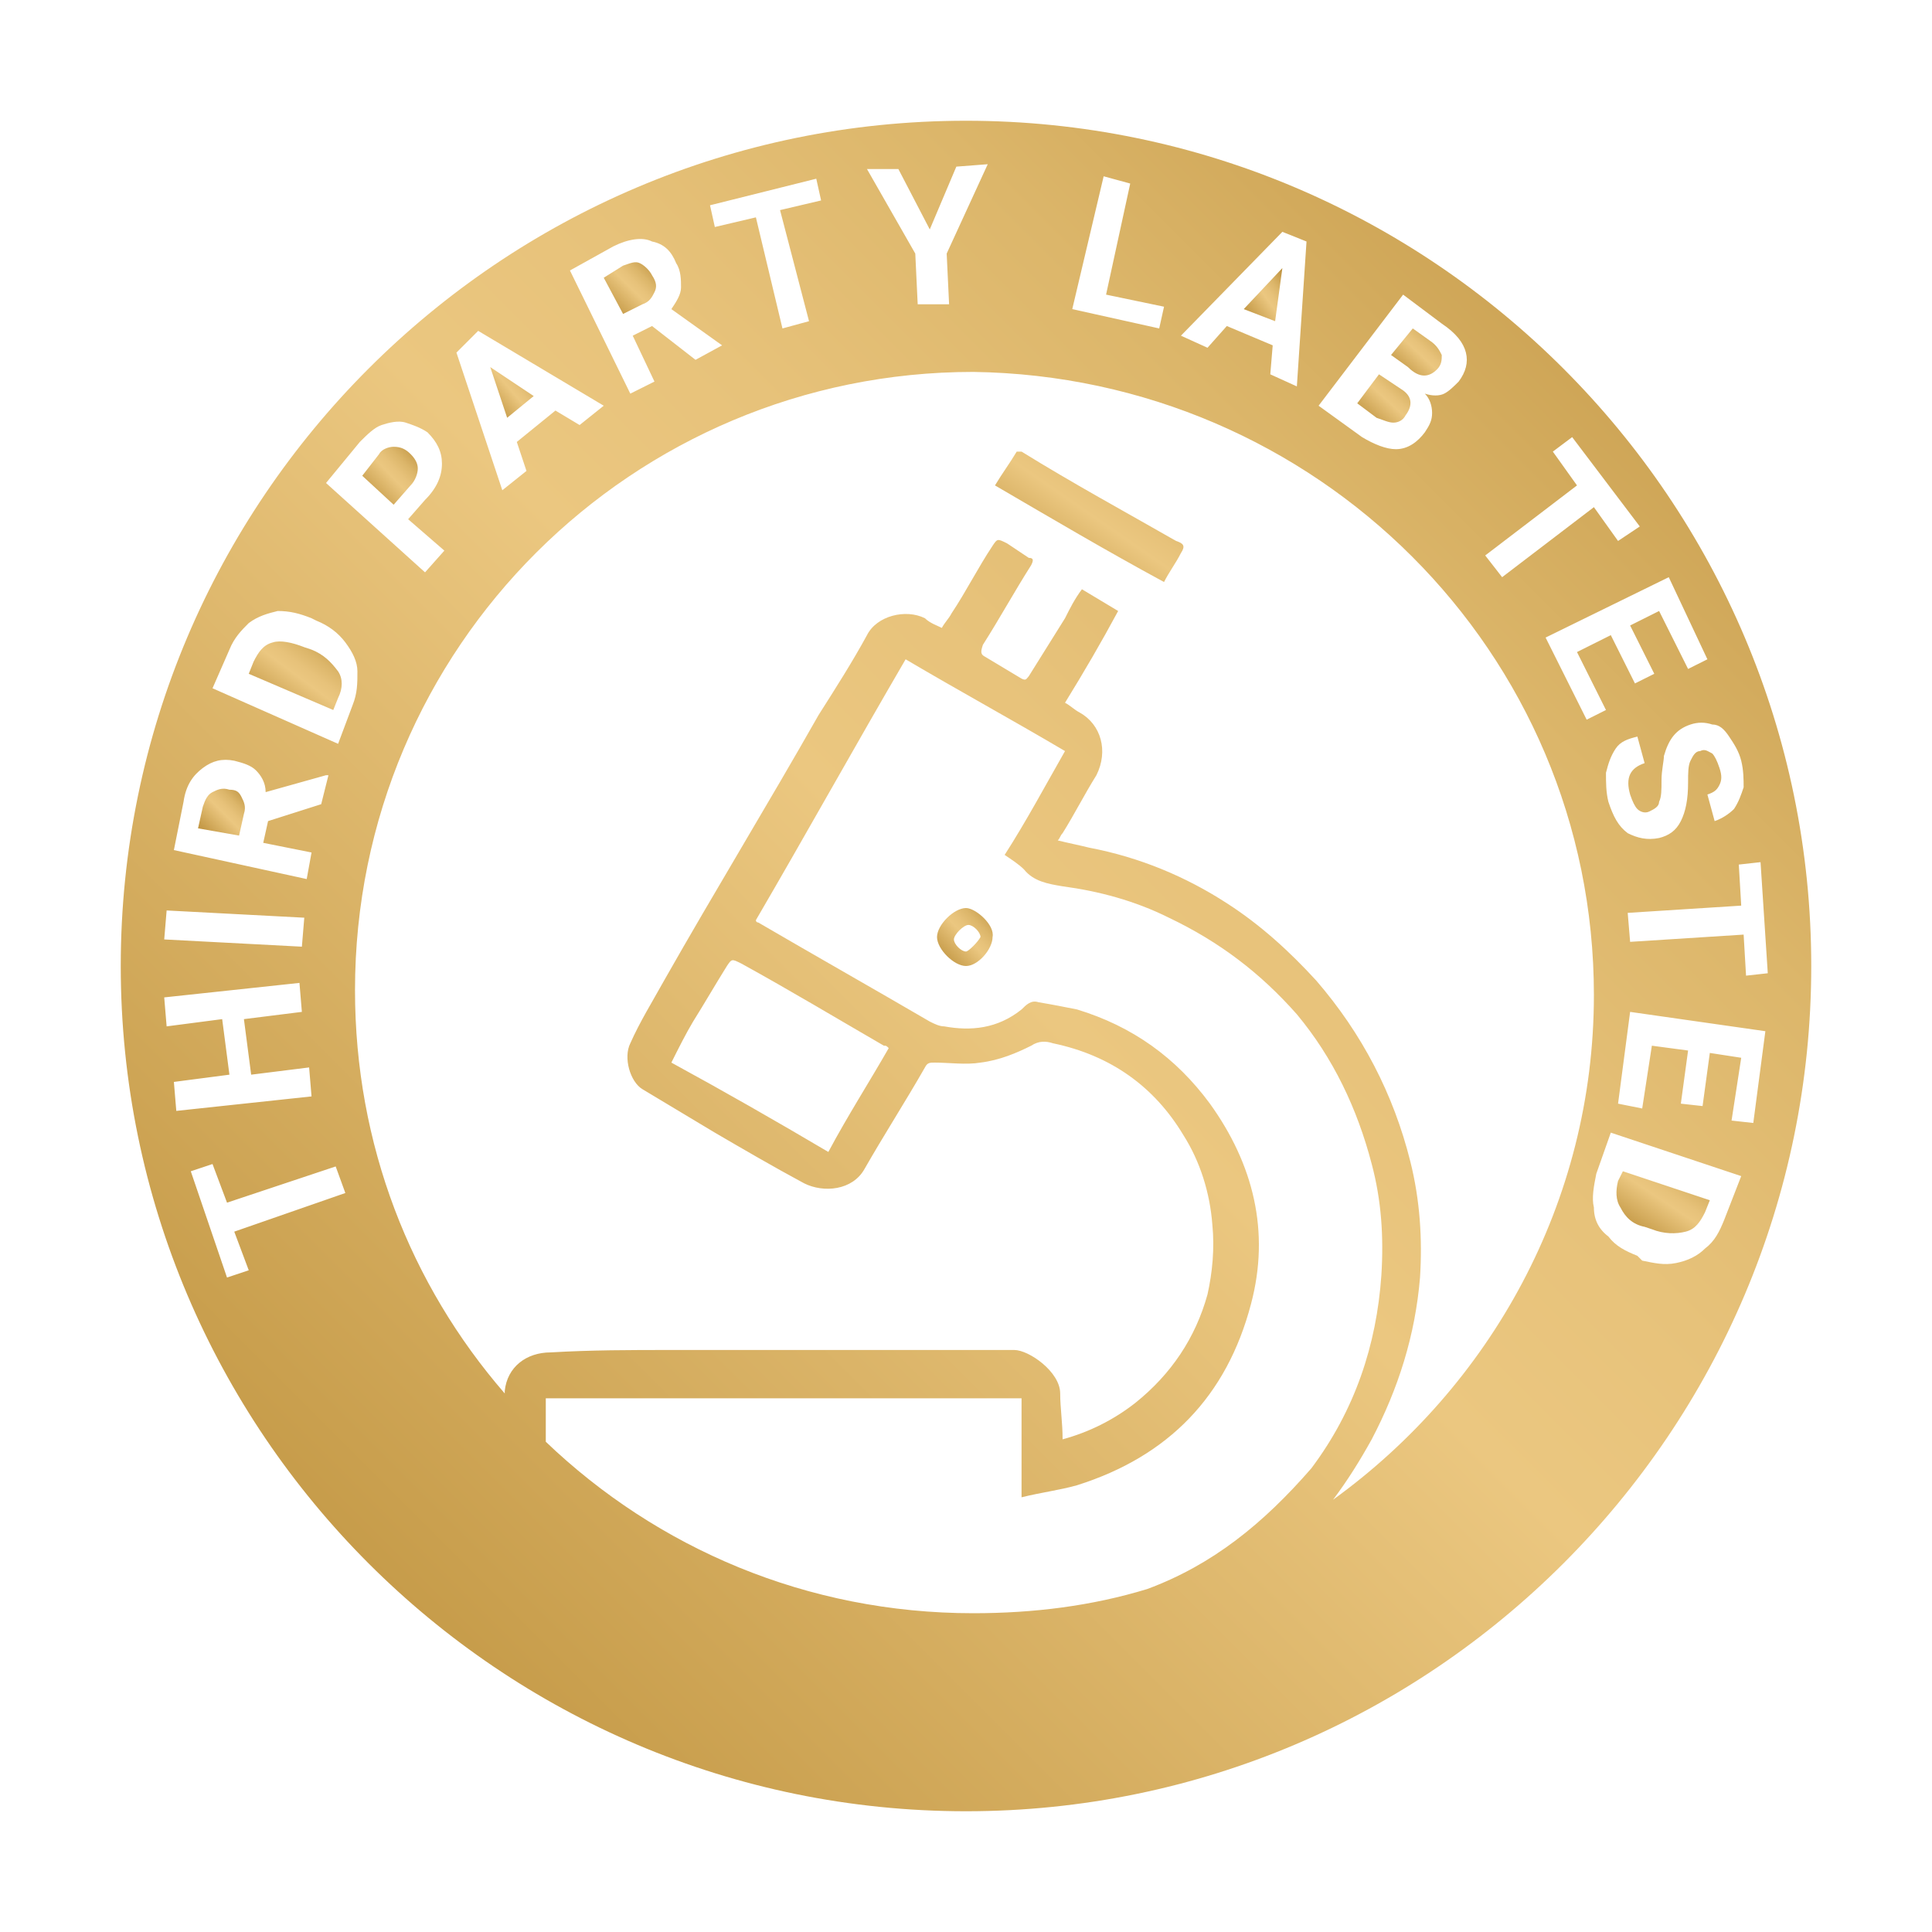 <?xml version="1.0" encoding="UTF-8"?> <svg xmlns="http://www.w3.org/2000/svg" width="80" height="80" viewBox="0 0 80 80" fill="none"> <path d="M40 37.6C39.5 37.6 38.8 38.3 38.8 38.8C38.8 39.3 39.5 40 40 40C40.5 40 41.1 39.3 41.1 38.8C41.2 38.3 40.4 37.6 40 37.6ZM40 39.4C39.8 39.4 39.5 39.1 39.5 38.9C39.5 38.7 39.9 38.3 40.1 38.3C40.3 38.3 40.6 38.6 40.6 38.8C40.5 39 40.1 39.4 40 39.4Z" fill="url(#paint0_linear_480_130)"></path> <path d="M42.3 18.7C42.2 18.7 42.2 18.7 42.1 18.7C41.8 19.2 41.5 19.6 41.2 20.1C43.6 21.5 45.8 22.8 48.2 24.1C48.4 23.7 48.7 23.3 48.9 22.9C49.1 22.6 49 22.5 48.7 22.4C46.6 21.2 44.4 20 42.3 18.7Z" fill="url(#paint1_linear_480_130)"></path> <path d="M22.1 16.4L20.3 15.2L21 17.3L22.1 16.4Z" fill="url(#paint2_linear_480_130)"></path> <path d="M9.5 32.7C9.2 32.6 9 32.7 8.8 32.8C8.6 32.9 8.5 33.1 8.4 33.4L8.2 34.3L9.9 34.6L10.1 33.7C10.2 33.4 10.1 33.2 10 33C9.9 32.8 9.8 32.7 9.5 32.7Z" fill="url(#paint3_linear_480_130)"></path> <path d="M27.1 12.1C27.2 11.9 27.2 11.7 27 11.4C26.9 11.2 26.7 11 26.5 10.9C26.3 10.8 26.1 10.9 25.8 11L25 11.5L25.8 13L26.6 12.6C26.9 12.5 27 12.3 27.1 12.1Z" fill="url(#paint4_linear_480_130)"></path> <path d="M12.9 26.9L12.6 26.8C12.1 26.6 11.6 26.5 11.3 26.6C10.9 26.7 10.7 27 10.5 27.4L10.3 27.9L13.8 29.4L14 28.9C14.2 28.5 14.2 28.1 14 27.8C13.7 27.4 13.4 27.1 12.9 26.9Z" fill="url(#paint5_linear_480_130)"></path> <path d="M53.1 11.1L51.5 12.8L52.8 13.3L53.1 11.1Z" fill="url(#paint6_linear_480_130)"></path> <path d="M17 18.8C16.8 18.6 16.6 18.5 16.3 18.5C16.1 18.5 15.8 18.6 15.7 18.8L15 19.7L16.3 20.9L17 20.1C17.2 19.9 17.3 19.6 17.3 19.4C17.3 19.2 17.2 19 17 18.8Z" fill="url(#paint7_linear_480_130)"></path> <path d="M57.7 17.5C57.9 17.5 58.1 17.4 58.2 17.2C58.5 16.8 58.5 16.4 58 16.1L57.1 15.5L56.2 16.7L57 17.3C57.3 17.4 57.5 17.5 57.7 17.5Z" fill="url(#paint8_linear_480_130)"></path> <path d="M68.1 50.8L68.4 50.9C68.9 51.1 69.4 51.1 69.8 51C70.2 50.9 70.4 50.6 70.6 50.2L70.8 49.7L67.2 48.5L67 48.9C66.9 49.3 66.9 49.7 67.1 50C67.3 50.4 67.6 50.7 68.1 50.8Z" fill="url(#paint9_linear_480_130)"></path> <path d="M40 5C20.7 5 5 20.7 5 40C5 59.3 20.7 75 40 75C59.3 75 75 59.3 75 40C75 20.7 59.3 5 40 5ZM73.2 40.3L72.3 40.4L72.2 38.7L67.5 39L67.4 37.8L72.1 37.5L72 35.8L72.9 35.7L73.2 40.3ZM71.6 30.5C71.8 30.8 72 31.1 72.1 31.5C72.2 31.9 72.2 32.3 72.2 32.6C72.1 32.9 72 33.2 71.8 33.5C71.6 33.7 71.3 33.9 71 34L70.7 32.9C71 32.8 71.1 32.7 71.2 32.5C71.3 32.3 71.3 32.1 71.2 31.8C71.1 31.5 71 31.3 70.9 31.2C70.7 31.1 70.6 31 70.4 31.1C70.2 31.1 70.1 31.3 70 31.5C69.9 31.7 69.9 32 69.9 32.4C69.9 33.1 69.8 33.6 69.6 34C69.4 34.4 69.1 34.6 68.7 34.7C68.2 34.8 67.8 34.7 67.4 34.5C67 34.2 66.8 33.8 66.6 33.2C66.5 32.8 66.5 32.4 66.5 32C66.6 31.6 66.7 31.3 66.9 31C67.1 30.7 67.4 30.6 67.8 30.5L68.1 31.6C67.5 31.8 67.3 32.2 67.5 32.9C67.6 33.2 67.7 33.4 67.8 33.5C67.9 33.6 68.1 33.7 68.3 33.6C68.5 33.5 68.7 33.4 68.7 33.2C68.8 33 68.8 32.7 68.8 32.3C68.8 31.9 68.9 31.5 68.9 31.3C69.1 30.6 69.4 30.2 70 30C70.3 29.9 70.6 29.9 70.9 30C71.2 30 71.4 30.2 71.6 30.5ZM70.7 27.3L69.9 27.7L68.7 25.3L67.5 25.9L68.5 27.9L67.7 28.3L66.7 26.3L65.3 27L66.5 29.4L65.7 29.8L64 26.4L69.1 23.9L70.7 27.3ZM64.3 18.7L65.1 18.1L67.9 21.8L67 22.4L66 21L62.2 23.9L61.5 23L65.3 20.1L64.3 18.7ZM58.1 12.2L59.7 13.4C60.3 13.8 60.6 14.2 60.7 14.6C60.8 15 60.7 15.4 60.4 15.8C60.2 16 60 16.2 59.8 16.3C59.6 16.4 59.3 16.4 59 16.3C59.2 16.5 59.3 16.8 59.3 17.1C59.3 17.4 59.2 17.6 59 17.9C58.7 18.3 58.3 18.6 57.8 18.6C57.4 18.6 56.9 18.4 56.4 18.1L54.6 16.8L58.1 12.2ZM53.1 9.6L54.1 10L53.7 16L52.6 15.5L52.7 14.3L50.8 13.5L50 14.4L48.9 13.9L53.1 9.6ZM45.7 7.3L46.8 7.6L45.8 12.2L48.2 12.7L48 13.6L44.4 12.8L45.7 7.3ZM37.2 7L38.5 9.5L39.6 6.9L40.9 6.8L39.2 10.5L39.3 12.6H38L37.9 10.5L35.9 7H37.2ZM33.8 7.4L34 8.3L32.3 8.7L33.5 13.3L32.4 13.6L31.3 9L29.6 9.4L29.4 8.5L33.8 7.4ZM25.4 10.2C26 9.9 26.6 9.8 27 10C27.5 10.1 27.8 10.4 28 10.9C28.2 11.2 28.2 11.6 28.2 11.9C28.2 12.2 28 12.5 27.8 12.8L29.9 14.3L28.8 14.9L27 13.5L26.2 13.9L27.1 15.8L26.1 16.3L23.6 11.2L25.4 10.2ZM19.8 13.7L25 16.8L24 17.6L23 17L21.4 18.3L21.8 19.5L20.8 20.3L18.9 14.6L19.8 13.7ZM14.9 18.3C15.2 18 15.5 17.7 15.8 17.6C16.1 17.5 16.5 17.4 16.8 17.5C17.1 17.6 17.4 17.7 17.7 17.9C18.1 18.3 18.3 18.7 18.3 19.2C18.3 19.7 18.1 20.2 17.6 20.7L16.9 21.5L18.4 22.8L17.6 23.7L13.5 20L14.9 18.3ZM9.5 26.9C9.7 26.4 10 26.1 10.3 25.8C10.7 25.5 11.1 25.4 11.5 25.3C12 25.3 12.4 25.4 12.9 25.6L13.1 25.7C13.6 25.9 14 26.2 14.3 26.6C14.6 27 14.8 27.4 14.8 27.8C14.8 28.3 14.8 28.7 14.6 29.2L14 30.8L8.8 28.5L9.5 26.9ZM7.6 33.2C7.7 32.5 8 32.1 8.4 31.8C8.8 31.5 9.2 31.4 9.7 31.5C10.1 31.6 10.4 31.7 10.6 31.9C10.8 32.1 11 32.4 11 32.8L13.5 32.1H13.6L13.3 33.3L11.1 34L10.9 34.9L12.9 35.3L12.7 36.4L7.2 35.2L7.6 33.2ZM6.9 37.7L12.6 38L12.5 39.2L6.8 38.9L6.9 37.7ZM7.2 44.8L9.5 44.5L9.2 42.2L6.9 42.5L6.8 41.3L12.4 40.7L12.5 41.9L10.1 42.2L10.4 44.5L12.8 44.2L12.9 45.4L7.3 46L7.2 44.8ZM10.3 52.6L9.4 52.9L7.9 48.5L8.8 48.2L9.4 49.8L13.9 48.3L14.3 49.4L9.7 51L10.3 52.6ZM47.5 65.8C45.2 66.5 42.8 66.8 40.3 66.8C33.4 66.8 27.2 64.1 22.6 59.7C22.6 59.1 22.6 58.5 22.6 57.9C29.2 57.9 35.7 57.9 42.3 57.9C42.3 59.2 42.3 60.6 42.3 62C43.1 61.8 43.9 61.7 44.6 61.5C48.4 60.3 50.8 57.8 51.8 54C52.6 51 51.9 48.2 50.1 45.7C48.7 43.8 46.9 42.5 44.6 41.8C44.1 41.7 43.6 41.6 43 41.5C42.7 41.4 42.5 41.6 42.3 41.8C41.3 42.6 40.2 42.7 39.1 42.5C38.9 42.5 38.7 42.4 38.5 42.3C36.1 40.9 33.8 39.6 31.4 38.2C31.4 38.2 31.3 38.2 31.3 38.1C33.4 34.5 35.4 30.9 37.5 27.3C39.7 28.6 41.9 29.8 44.1 31.1C43.3 32.5 42.5 34 41.6 35.4C41.9 35.6 42.2 35.8 42.4 36C42.8 36.5 43.4 36.6 44 36.7C45.5 36.9 47 37.3 48.4 38C50.5 39 52.2 40.3 53.7 42C55.2 43.8 56.2 45.9 56.8 48.2C57.2 49.7 57.3 51.2 57.2 52.8C57 55.7 56.1 58.4 54.3 60.8C52.3 63.1 50.2 64.8 47.5 65.8ZM36.8 43.4C36 44.8 35.1 46.2 34.3 47.7C32.1 46.4 30 45.2 27.8 44C28.1 43.4 28.4 42.8 28.7 42.3C29.2 41.5 29.6 40.8 30.1 40C30.3 39.7 30.3 39.7 30.7 39.9C32.7 41 34.7 42.2 36.6 43.3C36.7 43.3 36.7 43.3 36.8 43.4ZM55.2 62.1C55.8 61.3 56.3 60.5 56.8 59.6C57.9 57.5 58.6 55.3 58.8 52.9C58.9 51.3 58.8 49.7 58.4 48.1C57.7 45.3 56.4 42.8 54.5 40.6C53.4 39.4 52.2 38.3 50.8 37.4C49.1 36.3 47.2 35.5 45.1 35.1C44.7 35 44.2 34.9 43.8 34.8C43.9 34.7 43.9 34.6 44 34.5C44.5 33.7 44.9 32.9 45.4 32.1C45.9 31.1 45.6 30 44.7 29.5C44.5 29.4 44.3 29.2 44.1 29.1C44.9 27.8 45.6 26.6 46.3 25.3C45.8 25 45.3 24.7 44.8 24.4C44.5 24.8 44.3 25.2 44.1 25.6C43.6 26.4 43.1 27.2 42.6 28C42.5 28.1 42.5 28.2 42.3 28.1C41.8 27.8 41.3 27.5 40.8 27.2C40.6 27.1 40.6 27 40.7 26.7C41.4 25.6 42 24.5 42.7 23.4C42.8 23.2 42.8 23.1 42.6 23.1C42.3 22.9 42 22.7 41.7 22.5C41.3 22.3 41.3 22.3 41.1 22.6C40.5 23.5 40 24.5 39.4 25.4C39.3 25.6 39.1 25.8 39 26C38.8 25.9 38.5 25.8 38.3 25.6C37.5 25.2 36.3 25.5 35.9 26.3C35.3 27.4 34.6 28.5 33.9 29.6C31.8 33.3 29.6 36.9 27.5 40.6C27 41.5 26.5 42.3 26.1 43.2C25.8 43.8 26.1 44.8 26.6 45.1C27.6 45.7 28.6 46.3 29.6 46.9C30.8 47.6 32 48.3 33.3 49C34.1 49.4 35.3 49.3 35.8 48.4C36.6 47 37.5 45.6 38.3 44.2C38.4 44 38.5 44 38.7 44C39.3 44 40 44.1 40.6 44C41.4 43.9 42.1 43.6 42.7 43.3C43 43.1 43.3 43.1 43.6 43.2C46 43.7 47.8 45 49 47C49.7 48.1 50.1 49.4 50.2 50.7C50.3 51.7 50.2 52.7 50 53.6C49.5 55.4 48.5 56.9 47 58.1C46.1 58.8 45.1 59.3 44 59.6C44 58.9 43.9 58.3 43.9 57.7C43.9 56.8 42.6 55.9 42 55.9C37.3 55.9 32.5 55.9 27.8 55.9C26.1 55.9 24.5 55.9 22.8 56C21.8 56 21 56.6 20.9 57.6V57.7C17 53.2 14.7 47.4 14.7 41C14.7 26.8 26.2 15.4 40.3 15.4C54.5 15.6 66 27 66 41.2C66 49.8 61.7 57.4 55.2 62.1ZM71.4 50.5C71.2 51 71 51.4 70.6 51.7C70.3 52 69.9 52.2 69.4 52.3C68.9 52.4 68.5 52.3 68 52.2L67.8 52C67.3 51.8 66.9 51.6 66.6 51.2C66.2 50.9 66 50.5 66 50C65.9 49.6 66 49.1 66.1 48.6L66.7 46.9L72.1 48.7L71.4 50.5ZM72.6 46.5L71.7 46.4L72.1 43.8L70.8 43.6L70.5 45.8L69.6 45.7L69.9 43.5L68.4 43.3L68 45.9L67 45.7L67.5 41.9L73.1 42.7L72.6 46.5Z" fill="url(#paint10_linear_480_130)"></path> <path d="M59.5 15.3C59.7 15.1 59.7 14.9 59.7 14.7C59.6 14.5 59.5 14.3 59.2 14.1L58.5 13.6L57.6 14.7L58.3 15.2C58.8 15.7 59.2 15.6 59.5 15.3Z" fill="url(#paint11_linear_480_130)"></path> <defs> <linearGradient id="paint0_linear_480_130" x1="38.685" y1="40.119" x2="41.316" y2="37.588" gradientUnits="userSpaceOnUse"> <stop stop-color="#B3852D"></stop> <stop offset="0.51" stop-color="#EBC780"></stop> <stop offset="0.6" stop-color="#E7C27A"></stop> <stop offset="0.72" stop-color="#DCB66A"></stop> <stop offset="0.86" stop-color="#CAA050"></stop> <stop offset="1" stop-color="#B3852D"></stop> </linearGradient> <linearGradient id="paint1_linear_480_130" x1="40.811" y1="24.369" x2="46.356" y2="16.355" gradientUnits="userSpaceOnUse"> <stop stop-color="#B3852D"></stop> <stop offset="0.51" stop-color="#EBC780"></stop> <stop offset="0.6" stop-color="#E7C27A"></stop> <stop offset="0.72" stop-color="#DCB66A"></stop> <stop offset="0.86" stop-color="#CAA050"></stop> <stop offset="1" stop-color="#B3852D"></stop> </linearGradient> <linearGradient id="paint2_linear_480_130" x1="20.21" y1="17.405" x2="22.487" y2="15.453" gradientUnits="userSpaceOnUse"> <stop stop-color="#B3852D"></stop> <stop offset="0.51" stop-color="#EBC780"></stop> <stop offset="0.6" stop-color="#E7C27A"></stop> <stop offset="0.72" stop-color="#DCB66A"></stop> <stop offset="0.86" stop-color="#CAA050"></stop> <stop offset="1" stop-color="#B3852D"></stop> </linearGradient> <linearGradient id="paint3_linear_480_130" x1="8.103" y1="34.697" x2="10.234" y2="32.566" gradientUnits="userSpaceOnUse"> <stop stop-color="#B3852D"></stop> <stop offset="0.51" stop-color="#EBC780"></stop> <stop offset="0.6" stop-color="#E7C27A"></stop> <stop offset="0.72" stop-color="#DCB66A"></stop> <stop offset="0.86" stop-color="#CAA050"></stop> <stop offset="1" stop-color="#B3852D"></stop> </linearGradient> <linearGradient id="paint4_linear_480_130" x1="24.892" y1="13.107" x2="27.242" y2="10.73" gradientUnits="userSpaceOnUse"> <stop stop-color="#B3852D"></stop> <stop offset="0.51" stop-color="#EBC780"></stop> <stop offset="0.6" stop-color="#E7C27A"></stop> <stop offset="0.72" stop-color="#DCB66A"></stop> <stop offset="0.86" stop-color="#CAA050"></stop> <stop offset="1" stop-color="#B3852D"></stop> </linearGradient> <linearGradient id="paint5_linear_480_130" x1="10.108" y1="29.541" x2="13.084" y2="25.505" gradientUnits="userSpaceOnUse"> <stop stop-color="#B3852D"></stop> <stop offset="0.51" stop-color="#EBC780"></stop> <stop offset="0.6" stop-color="#E7C27A"></stop> <stop offset="0.72" stop-color="#DCB66A"></stop> <stop offset="0.86" stop-color="#CAA050"></stop> <stop offset="1" stop-color="#B3852D"></stop> </linearGradient> <linearGradient id="paint6_linear_480_130" x1="51.42" y1="13.409" x2="53.717" y2="11.739" gradientUnits="userSpaceOnUse"> <stop stop-color="#B3852D"></stop> <stop offset="0.51" stop-color="#EBC780"></stop> <stop offset="0.6" stop-color="#E7C27A"></stop> <stop offset="0.72" stop-color="#DCB66A"></stop> <stop offset="0.86" stop-color="#CAA050"></stop> <stop offset="1" stop-color="#B3852D"></stop> </linearGradient> <linearGradient id="paint7_linear_480_130" x1="14.885" y1="21.02" x2="17.517" y2="18.498" gradientUnits="userSpaceOnUse"> <stop stop-color="#B3852D"></stop> <stop offset="0.51" stop-color="#EBC780"></stop> <stop offset="0.6" stop-color="#E7C27A"></stop> <stop offset="0.72" stop-color="#DCB66A"></stop> <stop offset="0.86" stop-color="#CAA050"></stop> <stop offset="1" stop-color="#B3852D"></stop> </linearGradient> <linearGradient id="paint8_linear_480_130" x1="56.09" y1="17.6" x2="58.275" y2="15.192" gradientUnits="userSpaceOnUse"> <stop stop-color="#B3852D"></stop> <stop offset="0.51" stop-color="#EBC780"></stop> <stop offset="0.6" stop-color="#E7C27A"></stop> <stop offset="0.72" stop-color="#DCB66A"></stop> <stop offset="0.86" stop-color="#CAA050"></stop> <stop offset="1" stop-color="#B3852D"></stop> </linearGradient> <linearGradient id="paint9_linear_480_130" x1="66.741" y1="51.194" x2="69.336" y2="47.285" gradientUnits="userSpaceOnUse"> <stop stop-color="#B3852D"></stop> <stop offset="0.51" stop-color="#EBC780"></stop> <stop offset="0.6" stop-color="#E7C27A"></stop> <stop offset="0.72" stop-color="#DCB66A"></stop> <stop offset="0.86" stop-color="#CAA050"></stop> <stop offset="1" stop-color="#B3852D"></stop> </linearGradient> <linearGradient id="paint10_linear_480_130" x1="1.508" y1="78.492" x2="78.325" y2="1.675" gradientUnits="userSpaceOnUse"> <stop stop-color="#B3852D"></stop> <stop offset="0.51" stop-color="#EBC780"></stop> <stop offset="0.6" stop-color="#E7C27A"></stop> <stop offset="0.72" stop-color="#DCB66A"></stop> <stop offset="0.86" stop-color="#CAA050"></stop> <stop offset="1" stop-color="#B3852D"></stop> </linearGradient> <linearGradient id="paint11_linear_480_130" x1="57.495" y1="15.647" x2="59.629" y2="13.349" gradientUnits="userSpaceOnUse"> <stop stop-color="#B3852D"></stop> <stop offset="0.51" stop-color="#EBC780"></stop> <stop offset="0.6" stop-color="#E7C27A"></stop> <stop offset="0.72" stop-color="#DCB66A"></stop> <stop offset="0.86" stop-color="#CAA050"></stop> <stop offset="1" stop-color="#B3852D"></stop> </linearGradient> </defs> </svg> 